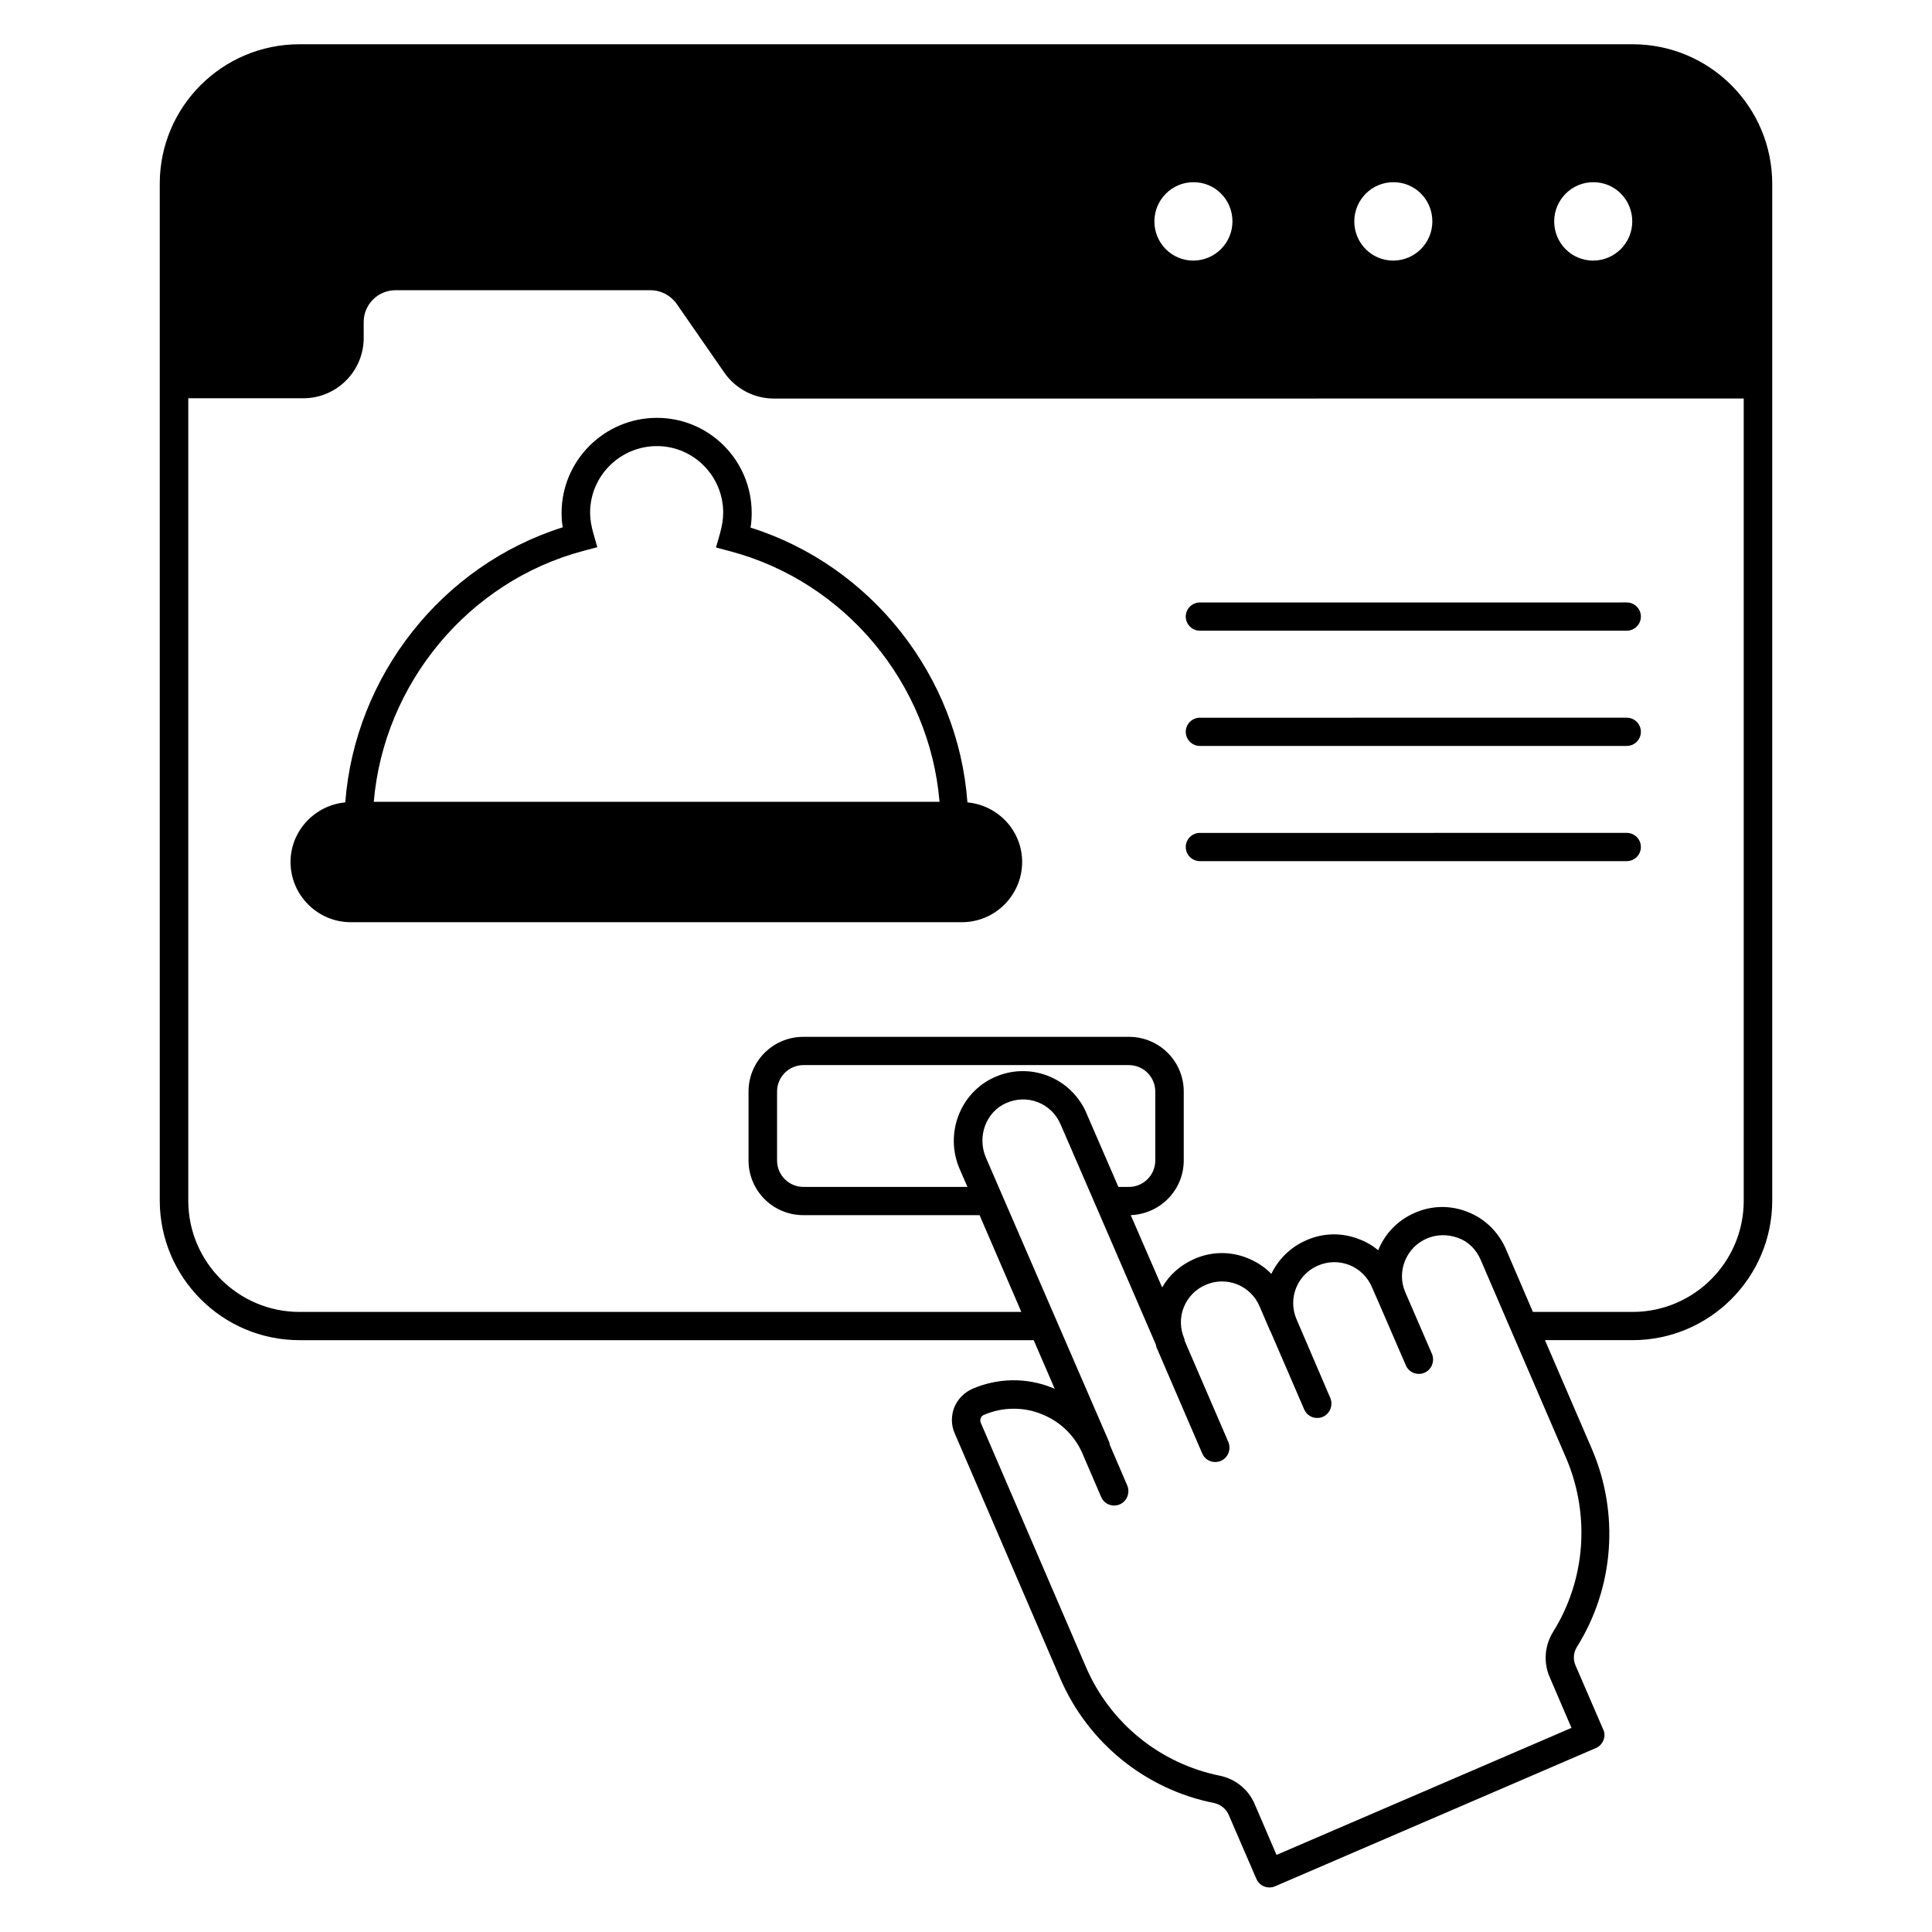<?xml version="1.0" encoding="UTF-8"?>
<!-- Uploaded to: SVG Repo, www.svgrepo.com, Generator: SVG Repo Mixer Tools -->
<svg fill="#000000" width="800px" height="800px" version="1.1" viewBox="144 144 512 512" xmlns="http://www.w3.org/2000/svg">
 <g>
  <path d="m342.9 283.82c0.23-1.297 0.305-2.672 0.305-3.894 0-13.895-11.223-25.191-25.113-25.191-13.895 0-25.266 11.297-25.266 25.191 0 1.297 0.078 2.519 0.305 3.816-31.984 10.078-55.039 39.312-57.633 72.898-8.09 0.762-14.504 7.559-14.504 15.801 0 8.777 7.176 15.953 15.953 15.953h161.98c8.777 0 15.953-7.176 15.953-15.953 0-8.32-6.414-15.039-14.504-15.801-2.438-33.508-25.492-62.742-57.477-72.82zm-44.348 6.184 3.742-0.992-1.07-3.742c-0.535-1.91-0.84-3.664-0.84-5.418 0-9.695 7.938-17.633 17.711-17.633 9.695 0 17.559 7.938 17.559 17.633 0 1.754-0.305 3.586-0.84 5.496l-1.07 3.742 3.742 0.992c30.535 8.09 52.898 35.113 55.496 66.41h-149.93c2.672-31.297 25.039-58.398 55.496-66.488z"/>
  <path d="m461.98 311.14h113.13c2.062 0 3.742-1.68 3.742-3.742s-1.68-3.742-3.742-3.742l-113.13 0.004c-2.062 0-3.742 1.68-3.742 3.742 0.004 2.059 1.684 3.738 3.742 3.738z"/>
  <path d="m461.98 341.68h113.13c2.062 0 3.742-1.68 3.742-3.742s-1.68-3.742-3.742-3.742l-113.13 0.004c-2.062 0-3.742 1.68-3.742 3.742 0.004 2.059 1.684 3.738 3.742 3.738z"/>
  <path d="m461.98 372.21h113.13c2.062 0 3.742-1.68 3.742-3.742s-1.68-3.742-3.742-3.742l-113.13 0.004c-2.062 0-3.742 1.68-3.742 3.742 0.004 2.062 1.684 3.738 3.742 3.738z"/>
  <path d="m576.64 155.73h-353.28c-20.457 0-37.023 16.566-37.023 36.945v269.46c0 20.383 16.566 37.023 37.023 37.023h194.58l5.574 12.902c-0.23-0.078-0.457-0.23-0.688-0.305-6.871-2.75-14.426-2.594-21.145 0.305-2.215 0.992-3.894 2.75-4.809 4.961-0.84 2.215-0.84 4.656 0.152 6.871l27.938 64.883c7.328 17.023 22.594 29.465 40.84 33.055 1.68 0.383 3.129 1.527 3.816 3.129l7.328 16.945c0.609 1.449 1.984 2.289 3.434 2.289 0.535 0 0.992-0.078 1.527-0.305l85.035-36.641c0.918-0.383 1.602-1.145 1.984-2.062 0.383-0.918 0.383-1.984-0.078-2.902l-7.328-16.945c-0.688-1.602-0.535-3.434 0.383-4.887 9.848-15.727 11.297-35.344 3.969-52.441l-12.441-28.855h23.207c20.383 0 37.023-16.566 37.023-37.023v-269.38c0-20.457-16.566-37.023-37.023-37.023zm-0.074 46.945c0 5.727-4.656 10.383-10.383 10.383-5.727 0-10.305-4.656-10.305-10.383s4.656-10.383 10.305-10.383c5.727-0.074 10.383 4.582 10.383 10.383zm-52.977 0c0 5.727-4.656 10.383-10.383 10.383s-10.305-4.656-10.305-10.383 4.656-10.383 10.305-10.383c5.727-0.074 10.383 4.582 10.383 10.383zm-52.977 0c0 5.727-4.656 10.383-10.383 10.383-5.727 0-10.305-4.656-10.305-10.383s4.656-10.383 10.305-10.383c5.727-0.074 10.383 4.582 10.383 10.383zm84.961 373.81c-2.215 3.586-2.594 8.016-0.918 11.91l5.801 13.512-78.168 33.664-5.801-13.512c-1.68-3.894-5.113-6.641-9.238-7.481-15.801-3.207-29.008-13.895-35.418-28.703l-27.938-64.883c-0.305-0.688 0.078-1.754 0.762-1.984 2.594-1.145 5.266-1.68 8.016-1.68 2.519 0 5.039 0.457 7.406 1.449 4.656 1.832 8.398 5.344 10.535 9.848l5.191 12.062c0.609 1.449 1.984 2.289 3.434 2.289 0.535 0 0.992-0.078 1.527-0.305 1.91-0.84 2.75-3.055 1.984-4.961l-4.656-10.84c-0.078-0.152 0-0.305-0.078-0.457v-0.078l-32.746-75.57c-2.367-5.574 0-12.062 5.344-14.426 2.75-1.223 5.727-1.297 8.473-0.23 2.672 1.07 4.809 3.129 5.953 5.801l9.465 21.832 15.801 36.562c0.078 0.23 0.078 0.457 0.152 0.688l12.137 28.168c0.609 1.449 1.984 2.289 3.434 2.289 0.535 0 0.992-0.078 1.527-0.305 1.91-0.84 2.75-3.055 1.984-4.961l-11.527-26.719c-0.078-0.23-0.078-0.457-0.152-0.688-1.145-2.672-1.223-5.648-0.152-8.32s3.129-4.809 5.801-5.953c2.672-1.145 5.574-1.223 8.32-0.152 2.672 1.07 4.809 3.129 5.953 5.801l2.824 6.566c0 0.078 0.078 0.078 0.078 0.078l8.93 20.688c0.609 1.449 1.984 2.289 3.434 2.289 0.535 0 0.992-0.078 1.527-0.305 1.91-0.84 2.75-3.055 1.984-4.961l-9.008-20.992c-1.07-2.594-1.145-5.496-0.078-8.168 1.07-2.672 3.129-4.809 5.801-5.953s5.574-1.223 8.32-0.152c2.672 1.07 4.809 3.129 5.953 5.801l1.91 4.352 7.098 16.41c0.609 1.449 1.984 2.289 3.434 2.289 0.535 0 0.992-0.078 1.527-0.305 1.91-0.84 2.75-3.055 1.984-4.961l-7.098-16.41c-1.145-2.672-1.145-5.574-0.078-8.246 1.07-2.672 3.129-4.809 5.801-5.953s5.574-1.145 8.32-0.152c2.75 0.992 4.809 3.129 5.953 5.801l22.902 53.129c6.117 14.879 4.82 31.824-3.727 45.488zm-157.25-122.67 2.062 4.734h-43.434c-3.894 0-7.023-3.129-7.023-7.023v-18.242c0-3.894 3.129-7.023 7.023-7.023h86.184c3.894 0 7.023 3.129 7.023 7.023v18.242c0 3.894-3.129 7.023-7.023 7.023h-2.75l-8.473-19.543c-0.457-1.145-1.07-2.215-1.754-3.207-2.062-2.977-4.887-5.266-8.32-6.641-4.656-1.832-9.77-1.754-14.426 0.383-9.016 4.121-13.137 14.957-9.09 24.273zm207.78 8.395c0 16.258-13.207 29.465-29.465 29.465h-26.41l-7.176-16.719c-1.984-4.504-5.574-8.016-10.078-9.77-4.582-1.832-9.543-1.754-14.047 0.23-4.582 1.984-7.938 5.574-9.695 9.922-1.449-1.223-3.129-2.215-4.961-2.902-4.582-1.832-9.543-1.754-14.047 0.23-4.273 1.832-7.481 5.113-9.312 8.93-1.754-1.832-3.894-3.207-6.336-4.199-4.582-1.832-9.543-1.754-14.047 0.23-3.664 1.602-6.641 4.199-8.551 7.559l-8.32-19.16c7.785-0.305 14.047-6.641 14.047-14.504v-18.242c0-8.016-6.488-14.504-14.504-14.504h-86.328c-8.016 0-14.504 6.488-14.504 14.504v18.242c0 8.016 6.488 14.504 14.504 14.504h46.719l9.922 22.977 1.145 2.672h-191.3c-16.258 0-29.465-13.281-29.465-29.465v-212.67h30.535c8.777 0 15.953-7.176 15.953-15.953v-4.273c0-4.656 3.816-8.398 8.398-8.398h67.633c2.75 0 5.344 1.375 6.945 3.664l12.594 18.168c2.977 4.273 7.863 6.871 13.129 6.871l257.02-0.004z"/>
 </g>
</svg>